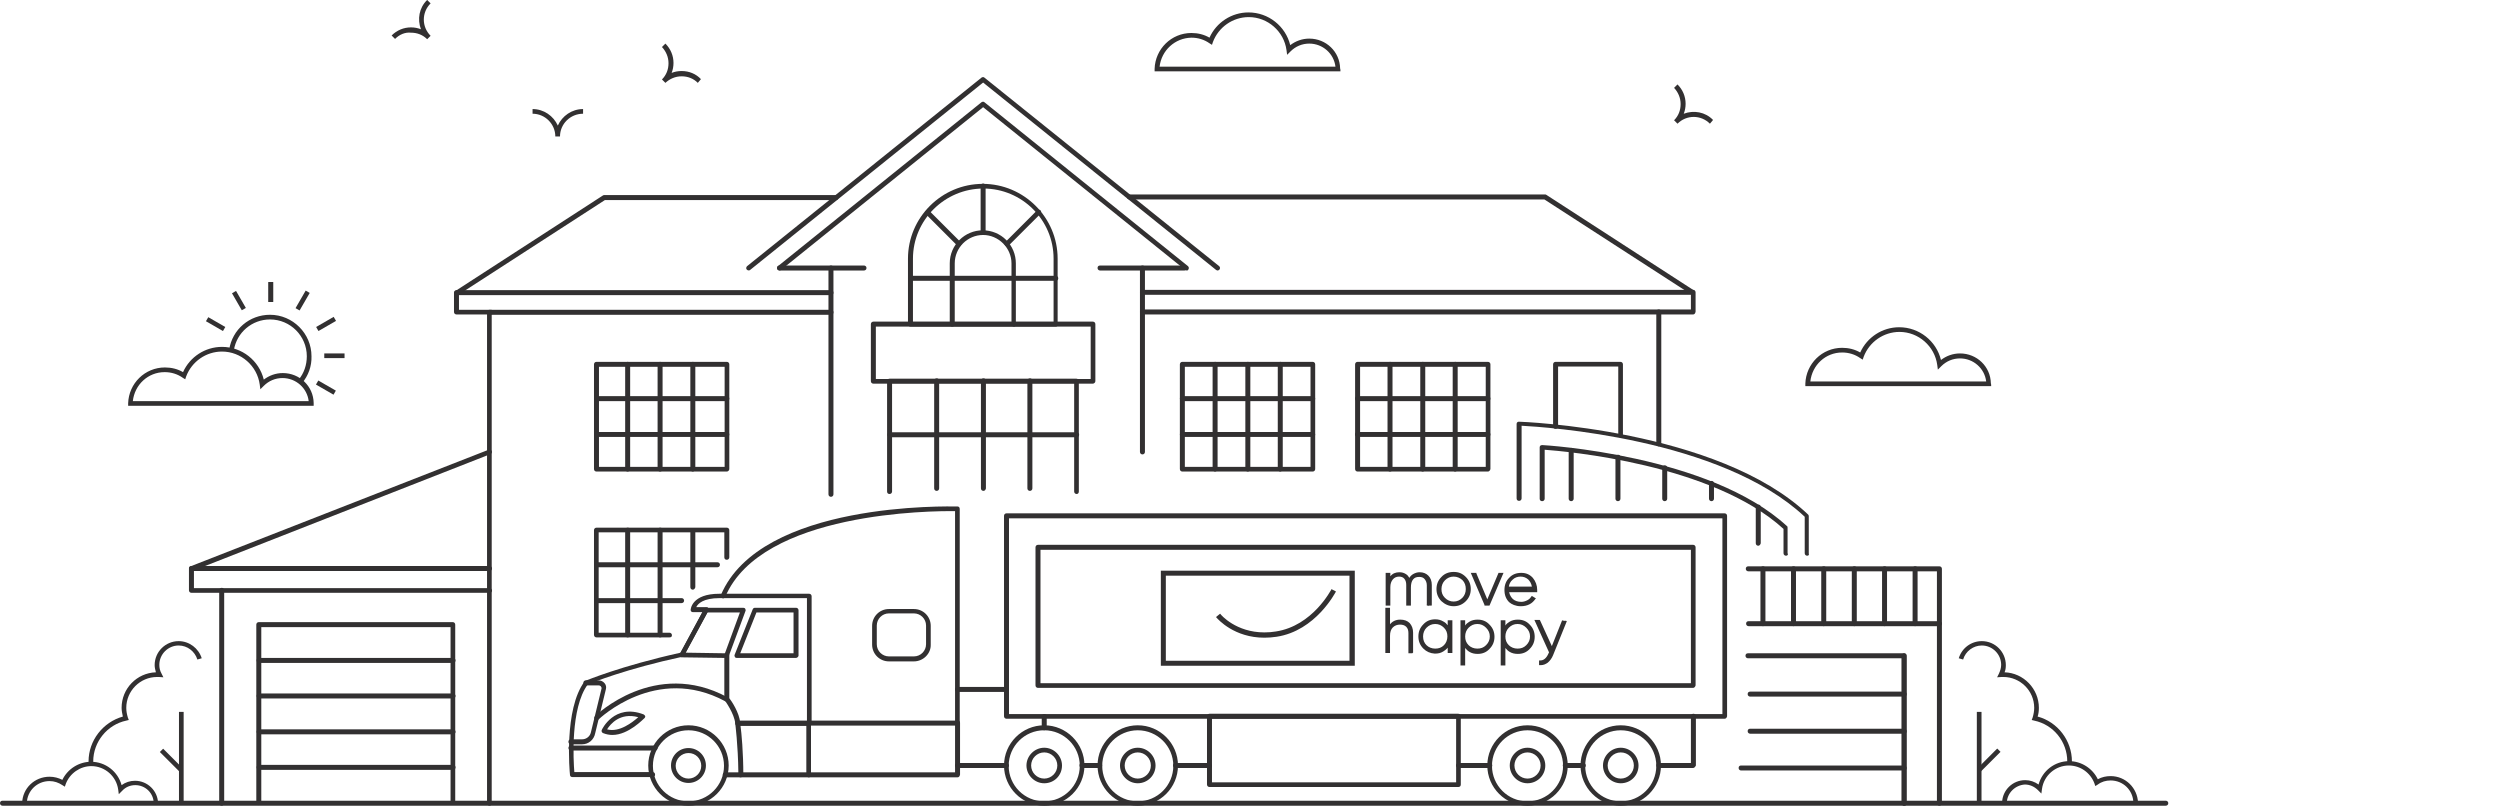 <svg width="1024" height="330" viewBox="0 0 1024 330" fill="none" xmlns="http://www.w3.org/2000/svg">
<g clip-path="url(#clip0_4370_88176)">
<path d="M402.684 96.247C402.173 96.247 401.662 95.864 401.662 95.225V76.202C401.662 75.691 402.045 75.181 402.684 75.181C403.322 75.181 403.706 75.564 403.706 76.202V95.225C403.706 95.864 403.195 96.247 402.684 96.247Z" fill="#323031"/>
<path d="M412.391 100.844C412.135 100.844 411.88 100.716 411.752 100.588C411.369 100.205 411.369 99.567 411.752 99.184L424.779 86.161C425.162 85.778 425.801 85.778 426.184 86.161C426.567 86.544 426.567 87.183 426.184 87.566L413.157 100.588C412.902 100.716 412.646 100.844 412.391 100.844Z" fill="#323031"/>
<path d="M693.49 120.888C693.363 120.888 693.107 120.888 692.979 120.76L632.57 81.692H462.582C462.071 81.692 461.561 81.309 461.561 80.671C461.561 80.032 461.944 79.649 462.582 79.649H632.826C632.954 79.649 633.209 79.649 633.337 79.777L693.874 118.973C694.257 119.228 694.384 119.867 694.129 120.25C694.129 120.76 693.746 120.888 693.49 120.888Z" fill="#323031"/>
<path d="M186.974 120.889C186.719 120.889 186.336 120.761 186.208 120.506C185.953 120.123 186.08 119.484 186.464 119.229L247 80.033C247.128 79.905 247.383 79.905 247.511 79.905H342.403C342.914 79.905 343.425 80.288 343.425 80.927C343.425 81.565 343.042 81.948 342.403 81.948H247.767L187.358 121.016C187.358 120.889 187.23 120.889 186.974 120.889Z" fill="#323031"/>
<path d="M779.954 300.525H716.863C716.352 300.525 715.841 300.142 715.841 299.504C715.841 298.865 716.224 298.482 716.863 298.482H779.954C780.464 298.482 780.975 298.865 780.975 299.504C780.975 300.142 780.592 300.525 779.954 300.525Z" fill="#323031"/>
<path d="M779.954 285.333H716.863C716.352 285.333 715.841 284.95 715.841 284.311C715.841 283.673 716.224 283.29 716.863 283.29H779.954C780.464 283.29 780.975 283.673 780.975 284.311C780.975 284.95 780.592 285.333 779.954 285.333Z" fill="#323031"/>
<path d="M779.953 315.591H713.158C712.648 315.591 712.137 315.208 712.137 314.569C712.137 313.931 712.52 313.548 713.158 313.548H779.953C780.464 313.548 780.975 313.931 780.975 314.569C780.975 315.208 780.592 315.591 779.953 315.591Z" fill="#323031"/>
<path d="M200.512 233.881H78.417C77.906 233.881 77.395 233.498 77.395 232.859C77.395 232.221 77.779 231.838 78.417 231.838H200.512C201.023 231.838 201.534 232.221 201.534 232.859C201.534 233.498 201.023 233.881 200.512 233.881Z" fill="#323031"/>
<path d="M185.569 329.764C185.059 329.764 184.548 329.381 184.548 328.743V256.862H107.025V328.743C107.025 329.253 106.642 329.764 106.003 329.764C105.365 329.764 104.981 329.381 104.981 328.743V255.841C104.981 255.33 105.365 254.819 106.003 254.819H185.442C185.953 254.819 186.463 255.202 186.463 255.841V328.743C186.463 329.381 186.08 329.764 185.569 329.764Z" fill="#323031"/>
<path d="M185.57 271.544H106.131C105.62 271.544 105.109 271.161 105.109 270.522C105.109 269.884 105.493 269.501 106.131 269.501H185.57C186.08 269.501 186.591 269.884 186.591 270.522C186.591 271.161 186.08 271.544 185.57 271.544Z" fill="#323031"/>
<path d="M185.57 286.098H106.131C105.62 286.098 105.109 285.715 105.109 285.077C105.109 284.439 105.493 284.056 106.131 284.056H185.57C186.08 284.056 186.591 284.439 186.591 285.077C186.591 285.715 186.08 286.098 185.57 286.098Z" fill="#323031"/>
<path d="M185.57 300.781H106.131C105.62 300.781 105.109 300.398 105.109 299.76C105.109 299.121 105.493 298.738 106.131 298.738H185.57C186.08 298.738 186.591 299.121 186.591 299.76C186.591 300.398 186.08 300.781 185.57 300.781Z" fill="#323031"/>
<path d="M887.106 330.018H1.022C0.511 330.018 0 329.635 0 328.997C0 328.359 0.383 327.976 1.022 327.976H887.106C887.617 327.976 888.128 328.359 888.128 328.997C888.128 329.635 887.617 330.018 887.106 330.018Z" fill="#323031"/>
<path d="M281.994 330.019C272.926 330.019 265.519 322.614 265.519 313.549C265.519 304.484 272.926 297.079 281.994 297.079C291.061 297.079 298.469 304.484 298.469 313.549C298.469 322.614 291.061 330.019 281.994 330.019ZM281.994 299.122C273.948 299.122 267.434 305.633 267.434 313.677C267.434 321.72 273.948 328.232 281.994 328.232C290.04 328.232 296.553 321.72 296.553 313.677C296.553 305.633 290.04 299.122 281.994 299.122Z" fill="#323031"/>
<path d="M281.994 320.699C278.035 320.699 274.842 317.507 274.842 313.549C274.842 309.591 278.035 306.399 281.994 306.399C285.953 306.399 289.146 309.591 289.146 313.549C289.146 317.507 285.953 320.699 281.994 320.699ZM281.994 308.442C279.184 308.442 276.758 310.74 276.758 313.677C276.758 316.486 279.056 318.911 281.994 318.911C284.804 318.911 287.23 316.613 287.23 313.677C287.23 310.74 284.931 308.442 281.994 308.442Z" fill="#323031"/>
<path d="M427.716 330.019C418.649 330.019 411.241 322.614 411.241 313.549C411.241 304.484 418.649 297.079 427.716 297.079C436.784 297.079 444.192 304.484 444.192 313.549C444.192 322.614 436.784 330.019 427.716 330.019ZM427.716 299.122C419.67 299.122 413.157 305.633 413.157 313.677C413.157 321.72 419.67 328.232 427.716 328.232C435.762 328.232 442.276 321.72 442.276 313.677C442.276 305.633 435.762 299.122 427.716 299.122Z" fill="#323031"/>
<path d="M427.716 320.826C423.757 320.826 420.437 317.507 420.437 313.549C420.437 309.591 423.757 306.271 427.716 306.271C431.675 306.271 434.996 309.591 434.996 313.549C434.996 317.634 431.803 320.826 427.716 320.826ZM427.716 308.187C424.779 308.187 422.352 310.612 422.352 313.549C422.352 316.485 424.779 318.911 427.716 318.911C430.654 318.911 433.08 316.485 433.08 313.549C433.08 310.612 430.654 308.187 427.716 308.187Z" fill="#323031"/>
<path d="M466.031 330.019C456.963 330.019 449.556 322.614 449.556 313.549C449.556 304.484 456.963 297.079 466.031 297.079C475.099 297.079 482.506 304.484 482.506 313.549C482.506 322.614 475.099 330.019 466.031 330.019ZM466.031 299.122C457.985 299.122 451.471 305.633 451.471 313.677C451.471 321.72 457.985 328.232 466.031 328.232C474.077 328.232 480.59 321.72 480.59 313.677C480.59 305.633 474.077 299.122 466.031 299.122Z" fill="#323031"/>
<path d="M466.031 320.826C462.072 320.826 458.751 317.507 458.751 313.549C458.751 309.591 462.072 306.271 466.031 306.271C469.99 306.271 473.31 309.591 473.31 313.549C473.31 317.634 469.99 320.826 466.031 320.826ZM466.031 308.187C463.093 308.187 460.667 310.612 460.667 313.549C460.667 316.485 463.093 318.911 466.031 318.911C468.968 318.911 471.395 316.485 471.395 313.549C471.395 310.612 468.968 308.187 466.031 308.187Z" fill="#323031"/>
<path d="M625.674 330.019C616.607 330.019 609.199 322.614 609.199 313.549C609.199 304.484 616.607 297.079 625.674 297.079C634.742 297.079 642.15 304.484 642.15 313.549C642.15 322.614 634.742 330.019 625.674 330.019ZM625.674 299.122C617.628 299.122 611.115 305.633 611.115 313.677C611.115 321.72 617.628 328.232 625.674 328.232C633.72 328.232 640.234 321.72 640.234 313.677C640.234 305.633 633.593 299.122 625.674 299.122Z" fill="#323031"/>
<path d="M625.674 320.826C621.715 320.826 618.395 317.507 618.395 313.549C618.395 309.591 621.715 306.271 625.674 306.271C629.633 306.271 632.954 309.591 632.954 313.549C632.954 317.634 629.633 320.826 625.674 320.826ZM625.674 308.187C622.737 308.187 620.31 310.612 620.31 313.549C620.31 316.485 622.737 318.911 625.674 318.911C628.612 318.911 631.038 316.485 631.038 313.549C631.038 310.612 628.612 308.187 625.674 308.187Z" fill="#323031"/>
<path d="M663.861 330.019C654.793 330.019 647.386 322.614 647.386 313.549C647.386 304.484 654.793 297.079 663.861 297.079C672.929 297.079 680.336 304.484 680.336 313.549C680.336 322.614 672.929 330.019 663.861 330.019ZM663.861 299.122C655.815 299.122 649.301 305.633 649.301 313.677C649.301 321.72 655.815 328.232 663.861 328.232C671.907 328.232 678.42 321.72 678.42 313.677C678.42 305.633 671.907 299.122 663.861 299.122Z" fill="#323031"/>
<path d="M663.861 320.826C659.902 320.826 656.581 317.507 656.581 313.549C656.581 309.591 659.902 306.271 663.861 306.271C667.82 306.271 671.141 309.591 671.141 313.549C671.141 317.634 667.948 320.826 663.861 320.826ZM663.861 308.187C660.923 308.187 658.497 310.612 658.497 313.549C658.497 316.485 660.923 318.911 663.861 318.911C666.798 318.911 669.225 316.485 669.225 313.549C669.225 310.612 666.926 308.187 663.861 308.187Z" fill="#323031"/>
<path d="M303.322 318.401H297.064C296.553 318.401 296.042 318.018 296.042 317.38C296.042 316.741 296.425 316.358 297.064 316.358H302.428C302.3 305.123 301.151 296.314 301.151 296.314C301.151 296.058 301.151 295.803 301.406 295.547C301.534 295.292 301.789 295.164 302.172 295.164H330.525V244.989H294.765C287.996 244.989 285.825 247.287 285.186 248.691H289.401C289.784 248.691 290.04 248.819 290.167 249.202C290.295 249.457 290.295 249.84 290.167 250.096L280.206 268.481C280.078 268.736 279.822 268.864 279.567 268.991C256.451 273.971 242.657 279.588 240.742 280.354C233.59 290.057 234.867 311.634 235.25 316.231H267.306C267.817 316.231 268.328 316.614 268.328 317.252C268.328 317.89 267.945 318.273 267.306 318.273H234.356C233.845 318.273 233.462 317.89 233.462 317.38C233.334 316.231 230.908 290.441 239.465 279.078C239.592 278.95 239.72 278.822 239.848 278.822C239.975 278.822 254.024 272.822 278.801 267.332L287.741 250.734H283.782C283.526 250.734 283.271 250.606 283.143 250.479C283.015 250.351 282.888 250.096 282.888 249.84C282.888 249.585 283.271 243.201 294.637 243.201H331.419C331.93 243.201 332.441 243.584 332.441 244.223V296.314C332.441 296.824 332.058 297.335 331.419 297.335H303.322C303.705 300.144 304.471 308.06 304.471 317.635C304.344 318.018 303.833 318.401 303.322 318.401Z" fill="#323031"/>
<path d="M331.292 318.401C330.781 318.401 330.27 318.018 330.27 317.379V296.185C330.27 295.675 330.653 295.164 331.292 295.164H391.19V209.367C382.25 209.239 311.879 209.495 297.064 244.477C296.809 244.988 296.298 245.244 295.787 244.988C295.276 244.733 295.021 244.222 295.276 243.711C311.623 205.282 388.891 207.452 392.211 207.452C392.722 207.452 393.105 207.835 393.105 208.473V296.185C393.105 296.696 392.722 297.207 392.084 297.207H332.186V317.507C332.186 318.018 331.802 318.401 331.292 318.401Z" fill="#323031"/>
<path d="M374.332 270.906H364.114C360.283 270.906 357.218 267.842 357.218 264.012V256.351C357.218 252.521 360.283 249.457 364.114 249.457H374.332C378.163 249.457 381.228 252.521 381.228 256.351V264.012C381.356 267.714 378.163 270.906 374.332 270.906ZM364.114 251.244C361.305 251.244 359.133 253.543 359.133 256.224V263.884C359.133 266.693 361.432 268.863 364.114 268.863H374.332C377.141 268.863 379.312 266.565 379.312 263.884V256.224C379.312 253.415 377.014 251.244 374.332 251.244H364.114Z" fill="#323031"/>
<path d="M297.575 269.502L279.184 269.246C278.801 269.246 278.546 269.119 278.418 268.735C278.29 268.48 278.29 268.097 278.418 267.842L288.38 249.457C288.508 249.201 288.891 248.946 289.274 248.946H304.472C304.727 248.946 305.11 249.074 305.238 249.329C305.366 249.584 305.494 249.967 305.366 250.223L298.469 268.863C298.342 269.246 297.958 269.502 297.575 269.502ZM280.845 267.331L296.937 267.586L303.067 250.861H289.785L280.845 267.331Z" fill="#323031"/>
<path d="M325.928 269.502H301.79C301.534 269.502 301.151 269.374 301.023 269.119C300.896 268.863 300.768 268.48 300.896 268.225L308.303 249.584C308.431 249.201 308.814 248.946 309.197 248.946H326.055C326.566 248.946 327.077 249.329 327.077 249.967V268.608C326.949 269.119 326.439 269.502 325.928 269.502ZM303.195 267.586H325.034V250.861H309.836L303.195 267.586Z" fill="#323031"/>
<path d="M706.39 294.398H412.263C411.752 294.398 411.241 294.015 411.241 293.377V211.282C411.241 210.772 411.624 210.261 412.263 210.261H706.39C706.901 210.261 707.412 210.644 707.412 211.282V293.377C707.284 294.015 706.901 294.398 706.39 294.398ZM413.285 292.483H705.496V212.304H413.285V292.483Z" fill="#323031"/>
<path d="M693.491 281.758H425.162C424.651 281.758 424.141 281.375 424.141 280.736V224.177C424.141 223.666 424.524 223.155 425.162 223.155H693.491C694.002 223.155 694.513 223.538 694.513 224.177V280.736C694.385 281.247 694.002 281.758 693.491 281.758ZM426.184 279.842H692.597V225.198H426.184V279.842Z" fill="#323031"/>
<path d="M302.046 297.207C301.535 297.207 301.152 296.824 301.152 296.313C300.769 292.228 296.937 286.993 296.937 286.993C296.809 286.865 296.682 286.61 296.682 286.355V268.353C296.682 267.842 297.065 267.331 297.703 267.331C298.342 267.331 298.725 267.714 298.725 268.353V285.972C299.619 287.121 302.812 291.845 303.195 296.058C303.067 296.696 302.557 297.207 302.046 297.207Z" fill="#323031"/>
<path d="M238.444 304.867H233.846C233.335 304.867 232.824 304.483 232.824 303.845C232.824 303.207 233.207 302.824 233.846 302.824H238.444C240.104 302.824 241.637 301.675 242.02 300.015L246.362 282.141C246.49 281.758 246.362 281.502 246.107 281.119C245.851 280.864 245.596 280.736 245.213 280.736H239.976C239.465 280.736 238.955 280.353 238.955 279.715C238.955 279.076 239.338 278.693 239.976 278.693H245.213C246.107 278.693 247.001 279.076 247.639 279.842C248.278 280.608 248.405 281.502 248.15 282.396L243.808 300.27C243.297 303.079 240.998 304.867 238.444 304.867Z" fill="#323031"/>
<path d="M268.329 307.421H233.846C233.335 307.421 232.824 307.038 232.824 306.399C232.824 305.761 233.207 305.378 233.846 305.378H268.329C268.84 305.378 269.351 305.761 269.351 306.399C269.351 307.038 268.84 307.421 268.329 307.421Z" fill="#323031"/>
<path d="M250.832 301.037C249.554 301.037 248.277 300.782 247 300.271C246.745 300.143 246.617 300.016 246.489 299.76C246.362 299.505 246.362 299.25 246.489 298.994C246.489 298.867 251.598 288.014 263.603 292.611C263.859 292.738 264.114 292.994 264.242 293.249C264.369 293.504 264.242 293.887 263.986 294.143C263.603 294.398 257.473 301.037 250.832 301.037ZM248.66 298.739C253.641 300.143 259.133 295.802 261.432 293.76C253.897 291.717 249.938 296.696 248.66 298.739Z" fill="#323031"/>
<path d="M597.322 322.359H495.405C494.895 322.359 494.384 321.976 494.384 321.337V293.377C494.384 292.866 494.767 292.355 495.405 292.355H597.322C597.833 292.355 598.344 292.738 598.344 293.377V321.337C598.344 321.976 597.96 322.359 597.322 322.359ZM496.427 320.444H596.428V294.398H496.427V320.444Z" fill="#323031"/>
<path d="M244.319 295.036C244.063 295.036 243.808 294.908 243.68 294.781C243.297 294.398 243.297 293.759 243.68 293.376C243.935 293.121 268.201 269.501 297.959 285.588C298.47 285.843 298.597 286.482 298.342 286.865C298.086 287.376 297.448 287.503 297.065 287.248C268.712 271.927 245.34 294.525 245.085 294.781C244.829 294.908 244.574 295.036 244.319 295.036Z" fill="#323031"/>
<path d="M392.212 318.399H303.323C302.812 318.399 302.301 318.016 302.301 317.378C302.301 316.74 302.684 316.357 303.323 316.357H391.19V296.057C391.19 295.546 391.573 295.035 392.212 295.035C392.85 295.035 393.234 295.418 393.234 296.057V317.25C393.106 318.016 392.723 318.399 392.212 318.399Z" fill="#323031"/>
<path d="M427.717 299.121C427.206 299.121 426.695 298.738 426.695 298.1V293.504C426.695 292.993 427.078 292.482 427.717 292.482C428.356 292.482 428.739 292.865 428.739 293.504V298.1C428.739 298.611 428.228 299.121 427.717 299.121Z" fill="#323031"/>
<path d="M450.578 314.57H443.17C442.659 314.57 442.148 314.187 442.148 313.549C442.148 312.91 442.532 312.527 443.17 312.527H450.45C450.961 312.527 451.472 312.91 451.472 313.549C451.472 314.187 451.088 314.57 450.578 314.57Z" fill="#323031"/>
<path d="M495.405 314.57H481.485C480.974 314.57 480.463 314.187 480.463 313.549C480.463 312.91 480.846 312.527 481.485 312.527H495.405C495.916 312.527 496.427 312.91 496.427 313.549C496.427 314.187 496.044 314.57 495.405 314.57Z" fill="#323031"/>
<path d="M610.221 314.57H597.449C596.939 314.57 596.428 314.187 596.428 313.549C596.428 312.91 596.811 312.527 597.449 312.527H610.221C610.732 312.527 611.243 312.91 611.243 313.549C611.243 314.187 610.732 314.57 610.221 314.57Z" fill="#323031"/>
<path d="M648.535 314.57H641.127C640.616 314.57 640.105 314.187 640.105 313.549C640.105 312.91 640.489 312.527 641.127 312.527H648.535C649.045 312.527 649.556 312.91 649.556 313.549C649.556 314.187 649.045 314.57 648.535 314.57Z" fill="#323031"/>
<path d="M693.49 314.57H679.442C678.931 314.57 678.42 314.187 678.42 313.548C678.42 312.91 678.803 312.527 679.442 312.527H692.596V293.376C692.596 292.865 692.979 292.354 693.618 292.354C694.256 292.354 694.64 292.738 694.64 293.376V313.548C694.384 314.059 694.001 314.57 693.49 314.57Z" fill="#323031"/>
<path d="M412.262 314.57H392.211C391.7 314.57 391.189 314.187 391.189 313.549C391.189 312.91 391.573 312.527 392.211 312.527H412.262C412.773 312.527 413.284 312.91 413.284 313.549C413.284 314.187 412.773 314.57 412.262 314.57Z" fill="#323031"/>
<path d="M412.262 283.418H392.211C391.7 283.418 391.189 283.035 391.189 282.396C391.189 281.758 391.573 281.375 392.211 281.375H412.262C412.773 281.375 413.284 281.758 413.284 282.396C413.284 283.035 412.773 283.418 412.262 283.418Z" fill="#323031"/>
<path d="M185.57 315.337H106.131C105.62 315.337 105.109 314.954 105.109 314.315C105.109 313.677 105.493 313.294 106.131 313.294H185.57C186.08 313.294 186.591 313.677 186.591 314.315C186.591 314.954 186.08 315.337 185.57 315.337Z" fill="#323031"/>
<path d="M549.046 29.219H472.928V28.198C473.183 20.027 479.824 13.515 487.998 13.515C490.68 13.515 493.234 14.154 495.406 15.431C498.215 9.174 504.473 5.089 511.37 5.089C519.544 5.089 526.568 10.707 528.484 18.495C530.655 16.835 533.337 15.813 536.274 15.813C543.171 15.813 548.79 21.176 548.918 28.07C549.046 28.198 549.046 29.219 549.046 29.219ZM474.971 27.304H547.002C546.364 21.942 541.766 17.856 536.274 17.856C533.337 17.856 530.655 19.005 528.611 21.048L527.206 22.453L526.951 20.537C525.929 12.877 519.288 7.004 511.498 7.004C504.984 7.004 499.109 11.089 496.81 17.218L496.427 18.367L495.406 17.729C493.234 16.197 490.68 15.431 487.998 15.431C481.229 15.558 475.737 20.665 474.971 27.304Z" fill="#323031"/>
<path d="M815.586 158.169H739.468V157.148C739.723 148.977 746.364 142.466 754.538 142.466C757.22 142.466 759.774 143.104 761.946 144.381C764.755 138.125 771.013 134.039 777.91 134.039C786.084 134.039 793.108 139.657 795.024 147.445C797.195 145.785 799.877 144.764 802.814 144.764C809.711 144.764 815.33 150.126 815.458 157.02C815.586 157.148 815.586 158.169 815.586 158.169ZM741.511 156.254H813.542C812.904 150.892 808.306 146.806 802.814 146.806C799.877 146.806 797.195 147.956 795.151 149.998L793.747 151.403L793.491 149.488C792.469 141.827 785.828 135.954 778.038 135.954C771.524 135.954 765.649 140.04 763.35 146.168L762.967 147.317L761.946 146.679C759.774 145.147 757.22 144.381 754.538 144.381C747.769 144.381 742.277 149.488 741.511 156.254Z" fill="#323031"/>
<path d="M285.826 33.942C284.038 32.155 281.739 31.261 279.185 31.261C276.63 31.261 274.332 32.283 272.544 33.942L271.139 32.538C272.927 30.75 273.821 28.452 273.821 25.899C273.821 23.345 272.799 21.047 271.139 19.26L272.544 17.855C274.715 20.026 275.864 22.835 275.864 25.771C275.864 27.176 275.609 28.58 275.098 29.857C276.375 29.346 277.78 29.091 279.185 29.091C282.25 29.091 285.06 30.24 287.103 32.41L285.826 33.942Z" fill="#323031"/>
<path d="M700.387 50.668C696.684 46.965 690.809 46.965 687.105 50.668L685.7 49.263C687.488 47.476 688.382 45.178 688.382 42.624C688.382 40.071 687.36 37.773 685.7 35.985L687.105 34.581C689.276 36.751 690.426 39.56 690.426 42.497C690.426 43.901 690.17 45.305 689.659 46.582C693.746 45.05 698.472 45.816 701.665 49.136L700.387 50.668Z" fill="#323031"/>
<path d="M229.376 55.903H227.46C227.46 50.796 223.245 46.583 218.137 46.583V44.668C222.734 44.668 226.694 47.477 228.482 51.435C230.27 47.477 234.229 44.668 238.826 44.668V46.583C233.59 46.583 229.376 50.796 229.376 55.903Z" fill="#323031"/>
<path d="M161.815 15.941L160.41 14.536C162.581 12.366 165.391 11.217 168.328 11.217C169.733 11.217 171.138 11.472 172.415 11.983C170.883 7.897 171.649 3.173 174.97 -0.019L176.374 1.386C172.671 5.088 172.671 10.961 176.374 14.664L174.97 16.068C173.182 14.281 170.883 13.387 168.328 13.387C165.902 13.132 163.603 14.153 161.815 15.941Z" fill="#323031"/>
<path d="M128.48 166.213H52.49V165.192C52.746 157.021 59.387 150.509 67.561 150.509C70.243 150.509 72.797 151.148 74.968 152.425C77.778 146.169 84.036 142.083 90.932 142.083C99.106 142.083 106.13 147.701 108.046 155.489C110.217 153.829 112.899 152.808 115.837 152.808C122.733 152.808 128.353 158.17 128.48 165.064V166.213ZM54.406 164.298H126.437C125.798 158.936 121.201 154.85 115.709 154.85C112.772 154.85 110.09 155.999 108.046 158.042L106.641 159.447L106.386 157.532C105.364 149.871 98.723 143.998 90.932 143.998C84.419 143.998 78.544 148.084 76.245 154.212L75.862 155.361L74.84 154.723C72.669 153.191 70.115 152.425 67.433 152.425C60.664 152.425 55.172 157.532 54.406 164.298Z" fill="#323031"/>
<path d="M123.755 156.893L122.223 155.617C124.522 152.936 125.671 149.488 125.671 145.913C125.671 137.615 118.902 130.848 110.601 130.848C103.193 130.848 96.935 136.21 95.786 143.488L93.87 143.232C95.147 134.934 102.172 128.933 110.601 128.933C119.924 128.933 127.587 136.593 127.587 145.913C127.715 149.999 126.31 153.829 123.755 156.893Z" fill="#323031"/>
<path d="M111.878 115.527H109.962V123.698H111.878V115.527Z" fill="#323031"/>
<path d="M125.205 119.025L121.055 126.213L122.714 127.17L126.864 119.983L125.205 119.025Z" fill="#323031"/>
<path d="M136.674 129.779L129.485 133.93L130.443 135.588L137.632 131.438L136.674 129.779Z" fill="#323031"/>
<path d="M141.124 144.765H132.822V146.68H141.124V144.765Z" fill="#323031"/>
<path d="M130.376 155.859L129.418 157.517L136.608 161.666L137.566 160.007L130.376 155.859Z" fill="#323031"/>
<path d="M85.312 129.917L84.355 131.575L91.323 135.595L92.281 133.937L85.312 129.917Z" fill="#323031"/>
<path d="M96.682 119.163L95.022 120.119L99.041 127.088L100.7 126.132L96.682 119.163Z" fill="#323031"/>
<path d="M111.878 115.527H109.962V123.698H111.878V115.527Z" fill="#323031"/>
<path d="M740.234 227.624C739.723 227.624 739.212 227.241 739.212 226.603V211.665C704.857 179.364 632.571 174.895 623.248 174.384V204.132C623.248 204.643 622.864 205.154 622.226 205.154C621.587 205.154 621.204 204.771 621.204 204.132V173.618C621.204 173.363 621.332 173.108 621.46 172.98C621.587 172.852 621.843 172.725 622.098 172.725C622.864 172.725 703.708 175.661 740.617 210.771C740.745 210.899 740.873 211.154 740.873 211.41V226.731C741.128 227.241 740.745 227.624 740.234 227.624Z" fill="#323031"/>
<path d="M731.55 227.624C731.039 227.624 730.528 227.241 730.528 226.603V216.644C701.281 189.96 641.256 184.853 632.699 184.215V204.26C632.699 204.77 632.316 205.281 631.677 205.281C631.038 205.281 630.655 204.898 630.655 204.26V183.194C630.655 182.938 630.783 182.683 630.911 182.555C631.038 182.427 631.422 182.3 631.677 182.3C632.316 182.3 700.26 186.258 731.933 215.495C732.188 215.623 732.188 215.878 732.188 216.261V226.603C732.572 227.241 732.061 227.624 731.55 227.624Z" fill="#323031"/>
<path d="M794.385 330.018C793.874 330.018 793.363 329.635 793.363 328.997V234.008H716.096C715.585 234.008 715.074 233.625 715.074 232.986C715.074 232.348 715.457 231.965 716.096 231.965H794.385C794.896 231.965 795.407 232.348 795.407 232.986V328.997C795.279 329.635 794.896 330.018 794.385 330.018Z" fill="#323031"/>
<path d="M679.442 182.811C678.931 182.811 678.42 182.428 678.42 181.789V128.804H467.947C467.436 128.804 466.925 128.421 466.925 127.783C466.925 127.145 467.308 126.762 467.947 126.762H679.442C679.953 126.762 680.464 127.145 680.464 127.783V181.789C680.336 182.3 679.953 182.811 679.442 182.811Z" fill="#323031"/>
<path d="M467.947 186.129C467.436 186.129 466.925 185.746 466.925 185.108V109.78C466.925 109.269 467.308 108.759 467.947 108.759C468.585 108.759 468.968 109.142 468.968 109.78V185.108C468.968 185.746 468.457 186.129 467.947 186.129Z" fill="#323031"/>
<path d="M340.36 203.493C339.849 203.493 339.338 203.11 339.338 202.471V109.78C339.338 109.269 339.721 108.759 340.36 108.759C340.998 108.759 341.381 109.142 341.381 109.78V202.471C341.381 203.11 340.87 203.493 340.36 203.493Z" fill="#323031"/>
<path d="M200.512 330.018C200.001 330.018 199.49 329.635 199.49 328.996V127.91C199.49 127.399 199.873 126.889 200.512 126.889H340.359C340.87 126.889 341.381 127.272 341.381 127.91C341.381 128.548 340.998 128.931 340.359 128.931H201.406V329.124C201.406 329.635 201.023 330.018 200.512 330.018Z" fill="#323031"/>
<path d="M486.082 110.802C485.827 110.802 485.699 110.675 485.443 110.547L402.684 43.901L319.925 110.547C319.542 110.93 318.904 110.802 318.52 110.419C318.137 110.036 318.265 109.398 318.648 109.015L402.046 41.858C402.429 41.603 402.94 41.603 403.195 41.858L486.593 109.015C486.976 109.398 487.104 109.909 486.721 110.419C486.721 110.675 486.465 110.802 486.082 110.802Z" fill="#323031"/>
<path d="M498.726 110.802C498.471 110.802 498.343 110.674 498.087 110.546L402.685 33.814L307.282 110.546C306.899 110.929 306.26 110.802 305.877 110.419C305.494 110.036 305.621 109.397 306.005 109.014L402.046 31.772C402.429 31.516 402.94 31.516 403.195 31.772L499.365 109.014C499.748 109.397 499.875 109.908 499.492 110.419C499.237 110.674 498.981 110.802 498.726 110.802Z" fill="#323031"/>
<path d="M353.897 110.802H319.286C318.776 110.802 318.265 110.419 318.265 109.78C318.265 109.142 318.648 108.759 319.286 108.759H353.897C354.408 108.759 354.919 109.142 354.919 109.78C354.919 110.419 354.408 110.802 353.897 110.802Z" fill="#323031"/>
<path d="M485.188 110.802H450.577C450.067 110.802 449.556 110.419 449.556 109.78C449.556 109.142 449.939 108.759 450.577 108.759H485.188C485.699 108.759 486.21 109.142 486.21 109.78C486.21 110.419 485.699 110.802 485.188 110.802Z" fill="#323031"/>
<path d="M432.442 133.784H372.927C372.416 133.784 371.905 133.401 371.905 132.763V105.951C371.905 89.098 385.698 75.31 402.557 75.31C419.415 75.31 433.208 89.098 433.208 105.951V132.763C433.464 133.401 432.953 133.784 432.442 133.784ZM373.949 131.869H431.548V105.951C431.548 90.12 418.649 77.225 402.812 77.225C386.976 77.225 373.949 90.12 373.949 105.951V131.869Z" fill="#323031"/>
<path d="M297.703 193.152H244.319C243.808 193.152 243.297 192.769 243.297 192.131V149.232C243.297 148.722 243.68 148.211 244.319 148.211H297.703C298.214 148.211 298.725 148.594 298.725 149.232V192.131C298.725 192.641 298.214 193.152 297.703 193.152ZM245.34 191.237H296.809V150.254H245.34V191.237V191.237Z" fill="#323031"/>
<path d="M274.204 261.075H244.319C243.808 261.075 243.297 260.692 243.297 260.054V217.155C243.297 216.644 243.68 216.134 244.319 216.134H297.703C298.214 216.134 298.725 216.517 298.725 217.155V228.263C298.725 228.774 298.342 229.284 297.703 229.284C297.065 229.284 296.682 228.901 296.682 228.263V218.049H245.213V259.16H274.204C274.715 259.16 275.226 259.543 275.226 260.181C275.226 260.82 274.842 261.075 274.204 261.075Z" fill="#323031"/>
<path d="M537.679 193.152H484.294C483.783 193.152 483.272 192.769 483.272 192.131V149.232C483.272 148.722 483.656 148.211 484.294 148.211H537.679C538.19 148.211 538.701 148.594 538.701 149.232V192.131C538.701 192.641 538.317 193.152 537.679 193.152ZM485.316 191.237H536.785V150.254H485.316V191.237Z" fill="#323031"/>
<path d="M609.454 193.152H556.07C555.559 193.152 555.048 192.769 555.048 192.131V149.232C555.048 148.722 555.431 148.211 556.07 148.211H609.454C609.965 148.211 610.476 148.594 610.476 149.232V192.131C610.348 192.641 609.965 193.152 609.454 193.152ZM557.091 191.237H608.56V150.254H557.091V191.237Z" fill="#323031"/>
<path d="M663.861 179.236C663.35 179.236 662.839 178.853 662.839 178.214V150.126H638.19V174.639C638.19 175.15 637.807 175.661 637.168 175.661C636.53 175.661 636.146 175.278 636.146 174.639V149.232C636.146 148.722 636.53 148.211 637.168 148.211H663.733C664.244 148.211 664.755 148.594 664.755 149.232V178.342C664.882 178.853 664.499 179.236 663.861 179.236Z" fill="#323031"/>
<path d="M415.328 133.783C414.817 133.783 414.306 133.4 414.306 132.762V107.865C414.306 104.801 413.029 101.865 410.858 99.694C408.687 97.524 405.749 96.247 402.684 96.247C396.298 96.247 391.062 101.482 391.062 107.865V132.762C391.062 133.273 390.679 133.783 390.04 133.783C389.402 133.783 389.019 133.4 389.019 132.762V107.865C389.019 100.333 395.149 94.332 402.556 94.332C406.132 94.332 409.581 95.736 412.135 98.29C414.689 100.843 416.094 104.291 416.094 107.865V132.762C416.349 133.4 415.839 133.783 415.328 133.783Z" fill="#323031"/>
<path d="M432.442 115.016H372.927C372.416 115.016 371.905 114.633 371.905 113.995C371.905 113.357 372.288 112.974 372.927 112.974H432.442C432.953 112.974 433.464 113.357 433.464 113.995C433.464 114.633 432.953 115.016 432.442 115.016Z" fill="#323031"/>
<path d="M392.723 100.844C392.467 100.844 392.212 100.717 392.084 100.589L379.313 87.822C378.93 87.439 378.93 86.8 379.313 86.417C379.696 86.034 380.334 86.034 380.718 86.417L393.489 99.184C393.872 99.568 393.872 100.206 393.489 100.589C393.234 100.717 392.978 100.844 392.723 100.844Z" fill="#323031"/>
<path d="M447.64 157.147H357.729C357.218 157.147 356.707 156.764 356.707 156.126V132.762C356.707 132.251 357.09 131.74 357.729 131.74H447.64C448.151 131.74 448.662 132.123 448.662 132.762V156.126C448.662 156.637 448.151 157.147 447.64 157.147ZM358.75 155.232H446.746V133.783H358.75V155.232Z" fill="#323031"/>
<path d="M440.998 202.345C440.487 202.345 439.976 201.962 439.976 201.323V157.021H365.391V201.323C365.391 201.834 365.008 202.345 364.369 202.345C363.731 202.345 363.348 201.962 363.348 201.323V156.127C363.348 155.616 363.731 155.105 364.369 155.105H440.87C441.381 155.105 441.892 155.488 441.892 156.127V201.323C441.892 201.962 441.509 202.345 440.998 202.345Z" fill="#323031"/>
<path d="M693.491 128.805H679.442C678.931 128.805 678.42 128.422 678.42 127.784C678.42 127.145 678.803 126.762 679.442 126.762H692.597V120.762H467.947C467.436 120.762 466.925 120.379 466.925 119.74C466.925 119.102 467.308 118.719 467.947 118.719H693.491C694.001 118.719 694.512 119.102 694.512 119.74V127.656C694.385 128.422 694.001 128.805 693.491 128.805Z" fill="#323031"/>
<path d="M201.023 128.804H186.975C186.464 128.804 185.953 128.421 185.953 127.783V119.867C185.953 119.356 186.336 118.846 186.975 118.846H340.36C340.871 118.846 341.382 119.229 341.382 119.867C341.382 120.505 340.999 120.888 340.36 120.888H187.997V126.889H201.151C201.662 126.889 202.173 127.272 202.173 127.911C202.173 128.549 201.662 128.804 201.023 128.804Z" fill="#323031"/>
<path d="M643.554 205.28C643.043 205.28 642.532 204.897 642.532 204.259V184.47C642.532 183.959 642.915 183.448 643.554 183.448C644.193 183.448 644.576 183.831 644.576 184.47V204.259C644.576 204.897 644.065 205.28 643.554 205.28Z" fill="#323031"/>
<path d="M662.711 205.281C662.2 205.281 661.689 204.898 661.689 204.26V187.279C661.689 186.769 662.073 186.258 662.711 186.258C663.35 186.258 663.733 186.641 663.733 187.279V204.26C663.733 204.898 663.222 205.281 662.711 205.281Z" fill="#323031"/>
<path d="M681.868 205.281C681.358 205.281 680.847 204.898 680.847 204.26V191.62C680.847 191.109 681.23 190.599 681.868 190.599C682.507 190.599 682.89 190.982 682.89 191.62V204.26C682.89 204.898 682.379 205.281 681.868 205.281Z" fill="#323031"/>
<path d="M701.026 205.281C700.515 205.281 700.004 204.898 700.004 204.26V198.004C700.004 197.493 700.387 196.982 701.026 196.982C701.664 196.982 702.047 197.365 702.047 198.004V204.26C702.047 204.898 701.537 205.281 701.026 205.281Z" fill="#323031"/>
<path d="M720.183 223.539C719.672 223.539 719.161 223.155 719.161 222.517V207.707C719.161 207.196 719.544 206.686 720.183 206.686C720.821 206.686 721.205 207.069 721.205 207.707V222.517C721.077 223.028 720.694 223.539 720.183 223.539Z" fill="#323031"/>
<path d="M511.115 193.152C510.604 193.152 510.093 192.769 510.093 192.131V149.232C510.093 148.722 510.476 148.211 511.115 148.211C511.753 148.211 512.136 148.594 512.136 149.232V192.131C512.009 192.641 511.625 193.152 511.115 193.152Z" fill="#323031"/>
<path d="M524.397 193.152C523.886 193.152 523.375 192.769 523.375 192.131V149.232C523.375 148.722 523.758 148.211 524.397 148.211C525.035 148.211 525.418 148.594 525.418 149.232V192.131C525.291 192.641 524.908 193.152 524.397 193.152Z" fill="#323031"/>
<path d="M497.704 193.152C497.193 193.152 496.683 192.769 496.683 192.131V149.232C496.683 148.722 497.066 148.211 497.704 148.211C498.343 148.211 498.726 148.594 498.726 149.232V192.131C498.726 192.641 498.215 193.152 497.704 193.152Z" fill="#323031"/>
<path d="M270.372 193.152C269.861 193.152 269.351 192.769 269.351 192.131V149.232C269.351 148.722 269.734 148.211 270.372 148.211C271.011 148.211 271.394 148.594 271.394 149.232V192.131C271.394 192.641 271.011 193.152 270.372 193.152Z" fill="#323031"/>
<path d="M283.782 193.152C283.272 193.152 282.761 192.769 282.761 192.131V149.232C282.761 148.722 283.144 148.211 283.782 148.211C284.421 148.211 284.804 148.594 284.804 149.232V192.131C284.676 192.641 284.293 193.152 283.782 193.152Z" fill="#323031"/>
<path d="M257.09 193.152C256.579 193.152 256.068 192.769 256.068 192.131V149.232C256.068 148.722 256.452 148.211 257.09 148.211C257.729 148.211 258.112 148.594 258.112 149.232V192.131C258.112 192.641 257.601 193.152 257.09 193.152Z" fill="#323031"/>
<path d="M270.372 261.075C269.861 261.075 269.351 260.692 269.351 260.054V217.155C269.351 216.644 269.734 216.134 270.372 216.134C271.011 216.134 271.394 216.517 271.394 217.155V260.054C271.394 260.692 271.011 261.075 270.372 261.075Z" fill="#323031"/>
<path d="M283.782 241.54C283.272 241.54 282.761 241.157 282.761 240.519V217.282C282.761 216.771 283.144 216.261 283.782 216.261C284.421 216.261 284.804 216.644 284.804 217.282V240.519C284.676 241.029 284.293 241.54 283.782 241.54Z" fill="#323031"/>
<path d="M257.09 261.075C256.579 261.075 256.068 260.692 256.068 260.054V217.155C256.068 216.644 256.452 216.134 257.09 216.134C257.729 216.134 258.112 216.517 258.112 217.155V260.054C258.112 260.692 257.601 261.075 257.09 261.075Z" fill="#323031"/>
<path d="M582.762 193.152C582.251 193.152 581.74 192.769 581.74 192.131V149.232C581.74 148.722 582.123 148.211 582.762 148.211C583.401 148.211 583.784 148.594 583.784 149.232V192.131C583.656 192.641 583.273 193.152 582.762 193.152Z" fill="#323031"/>
<path d="M596.044 193.152C595.533 193.152 595.022 192.769 595.022 192.131V149.232C595.022 148.722 595.406 148.211 596.044 148.211C596.683 148.211 597.066 148.594 597.066 149.232V192.131C597.066 192.641 596.555 193.152 596.044 193.152Z" fill="#323031"/>
<path d="M569.352 193.152C568.841 193.152 568.33 192.769 568.33 192.131V149.232C568.33 148.722 568.713 148.211 569.352 148.211C569.99 148.211 570.374 148.594 570.374 149.232V192.131C570.374 192.641 569.99 193.152 569.352 193.152Z" fill="#323031"/>
<path d="M537.679 164.298H484.294C483.783 164.298 483.272 163.915 483.272 163.276C483.272 162.638 483.656 162.255 484.294 162.255H537.679C538.19 162.255 538.701 162.638 538.701 163.276C538.701 163.915 538.317 164.298 537.679 164.298Z" fill="#323031"/>
<path d="M537.679 178.981H484.294C483.783 178.981 483.272 178.597 483.272 177.959C483.272 177.321 483.656 176.938 484.294 176.938H537.679C538.19 176.938 538.701 177.321 538.701 177.959C538.701 178.597 538.317 178.981 537.679 178.981Z" fill="#323031"/>
<path d="M297.703 164.298H244.319C243.808 164.298 243.297 163.915 243.297 163.276C243.297 162.638 243.68 162.255 244.319 162.255H297.703C298.214 162.255 298.725 162.638 298.725 163.276C298.725 163.915 298.214 164.298 297.703 164.298Z" fill="#323031"/>
<path d="M297.703 178.981H244.319C243.808 178.981 243.297 178.597 243.297 177.959C243.297 177.321 243.68 176.938 244.319 176.938H297.703C298.214 176.938 298.725 177.321 298.725 177.959C298.725 178.597 298.214 178.981 297.703 178.981Z" fill="#323031"/>
<path d="M293.872 232.347H244.447C243.936 232.347 243.425 231.964 243.425 231.326C243.425 230.688 243.808 230.305 244.447 230.305H293.872C294.383 230.305 294.894 230.688 294.894 231.326C294.894 231.964 294.383 232.347 293.872 232.347Z" fill="#323031"/>
<path d="M279.185 247.03H244.319C243.808 247.03 243.297 246.647 243.297 246.009C243.297 245.37 243.68 244.987 244.319 244.987H279.185C279.696 244.987 280.206 245.37 280.206 246.009C280.206 246.647 279.696 247.03 279.185 247.03Z" fill="#323031"/>
<path d="M609.454 164.298H556.07C555.559 164.298 555.048 163.915 555.048 163.276C555.048 162.638 555.431 162.255 556.07 162.255H609.454C609.965 162.255 610.476 162.638 610.476 163.276C610.476 163.915 609.965 164.298 609.454 164.298Z" fill="#323031"/>
<path d="M609.454 178.981H556.07C555.559 178.981 555.048 178.597 555.048 177.959C555.048 177.321 555.431 176.938 556.07 176.938H609.454C609.965 176.938 610.476 177.321 610.476 177.959C610.476 178.597 609.965 178.981 609.454 178.981Z" fill="#323031"/>
<path d="M794.385 256.478H716.224C715.713 256.478 715.202 256.095 715.202 255.457C715.202 254.819 715.585 254.436 716.224 254.436H794.385C794.896 254.436 795.407 254.819 795.407 255.457C795.407 256.095 794.896 256.478 794.385 256.478Z" fill="#323031"/>
<path d="M784.424 256.478C783.913 256.478 783.402 256.095 783.402 255.457V232.986C783.402 232.476 783.785 231.965 784.424 231.965C785.063 231.965 785.446 232.348 785.446 232.986V255.457C785.318 256.095 784.935 256.478 784.424 256.478Z" fill="#323031"/>
<path d="M771.908 256.478C771.397 256.478 770.886 256.095 770.886 255.457V232.986C770.886 232.476 771.269 231.965 771.908 231.965C772.546 231.965 772.929 232.348 772.929 232.986V255.457C772.929 256.095 772.418 256.478 771.908 256.478Z" fill="#323031"/>
<path d="M759.519 256.478C759.008 256.478 758.497 256.095 758.497 255.457V232.986C758.497 232.476 758.88 231.965 759.519 231.965C760.157 231.965 760.54 232.348 760.54 232.986V255.457C760.413 256.095 760.03 256.478 759.519 256.478Z" fill="#323031"/>
<path d="M747.003 256.478C746.492 256.478 745.981 256.095 745.981 255.457V232.986C745.981 232.476 746.365 231.965 747.003 231.965C747.642 231.965 748.025 232.348 748.025 232.986V255.457C748.025 256.095 747.514 256.478 747.003 256.478Z" fill="#323031"/>
<path d="M734.614 256.478C734.104 256.478 733.593 256.095 733.593 255.457V232.986C733.593 232.476 733.976 231.965 734.614 231.965C735.253 231.965 735.636 232.348 735.636 232.986V255.457C735.508 256.095 735.125 256.478 734.614 256.478Z" fill="#323031"/>
<path d="M722.099 256.478C721.588 256.478 721.077 256.095 721.077 255.457V232.986C721.077 232.476 721.46 231.965 722.099 231.965C722.738 231.965 723.121 232.348 723.121 232.986V255.457C723.121 256.095 722.738 256.478 722.099 256.478Z" fill="#323031"/>
<path d="M779.954 330.018C779.443 330.018 778.932 329.635 778.932 328.997V269.629H715.969C715.458 269.629 714.947 269.246 714.947 268.607C714.947 267.969 715.33 267.586 715.969 267.586H779.826C780.337 267.586 780.848 267.969 780.848 268.607V328.997C780.976 329.635 780.593 330.018 779.954 330.018Z" fill="#323031"/>
<path d="M779.953 330.019C779.442 330.019 778.932 329.636 778.932 328.998V268.608C778.932 268.098 779.315 267.587 779.953 267.587C780.592 267.587 780.975 267.97 780.975 268.608V328.998C780.975 329.636 780.592 330.019 779.953 330.019Z" fill="#323031"/>
<path d="M402.812 201.068C402.301 201.068 401.79 200.685 401.79 200.046V155.999C401.79 155.488 402.173 154.978 402.812 154.978C403.45 154.978 403.833 155.361 403.833 155.999V200.046C403.706 200.685 403.323 201.068 402.812 201.068Z" fill="#323031"/>
<path d="M440.999 179.107H364.498C363.987 179.107 363.477 178.724 363.477 178.086C363.477 177.447 363.86 177.064 364.498 177.064H440.999C441.51 177.064 442.021 177.447 442.021 178.086C442.021 178.724 441.51 179.107 440.999 179.107Z" fill="#323031"/>
<path d="M383.655 201.068C383.144 201.068 382.633 200.685 382.633 200.046V155.999C382.633 155.488 383.016 154.978 383.655 154.978C384.293 154.978 384.676 155.361 384.676 155.999V200.046C384.676 200.685 384.165 201.068 383.655 201.068Z" fill="#323031"/>
<path d="M421.842 201.068C421.331 201.068 420.82 200.685 420.82 200.046V155.999C420.82 155.488 421.203 154.978 421.842 154.978C422.481 154.978 422.864 155.361 422.864 155.999V200.046C422.864 200.685 422.353 201.068 421.842 201.068Z" fill="#323031"/>
<path d="M200.512 242.817H78.417C77.906 242.817 77.395 242.434 77.395 241.795V232.858C77.395 232.475 77.651 232.092 78.034 231.964L200.129 184.214C200.64 183.959 201.151 184.214 201.406 184.725C201.662 185.236 201.406 185.747 200.896 186.002L79.439 233.624V240.902H200.512C201.023 240.902 201.534 241.285 201.534 241.923C201.534 242.561 201.023 242.817 200.512 242.817Z" fill="#323031"/>
<path d="M90.805 330.018C90.294 330.018 89.783 329.635 89.783 328.997V241.796C89.783 241.285 90.166 240.774 90.805 240.774C91.444 240.774 91.827 241.157 91.827 241.796V328.997C91.699 329.635 91.316 330.018 90.805 330.018Z" fill="#323031"/>
<path d="M62.963 328.87C62.835 324.784 59.515 321.592 55.428 321.592C53.384 321.592 51.469 322.358 50.064 323.891L48.659 325.295L48.404 323.38C47.637 317.89 42.912 313.804 37.42 313.804C32.822 313.804 28.608 316.741 26.947 321.082L26.564 322.231L25.543 321.592C24.01 320.571 22.222 319.933 20.306 319.933C15.198 319.933 11.111 323.891 10.983 328.997H9.067C9.195 322.869 14.176 318.145 20.306 318.145C22.222 318.145 24.01 318.656 25.543 319.422C27.714 314.953 32.312 312.017 37.292 312.017C43.167 312.017 48.276 315.975 49.808 321.592C51.341 320.443 53.257 319.805 55.3 319.805C60.409 319.805 64.623 323.891 64.751 328.997C64.879 328.87 62.963 328.87 62.963 328.87Z" fill="#323031"/>
<path d="M36.27 312.783C36.27 312.527 36.27 312.144 36.27 311.889C36.27 303.335 42.145 295.802 50.319 293.504C50.064 292.355 49.808 291.078 49.808 289.929C49.808 282.013 56.066 275.629 63.857 275.374C63.601 274.353 63.346 273.459 63.346 272.438C63.346 266.948 67.816 262.607 73.18 262.607C77.522 262.607 81.354 265.543 82.631 269.629L80.843 270.139C79.821 266.82 76.756 264.394 73.18 264.394C68.838 264.394 65.262 267.969 65.262 272.31C65.262 273.587 65.517 274.736 66.156 275.885L66.922 277.417L65.006 277.289C64.751 277.289 64.623 277.289 64.368 277.289C57.343 277.289 51.724 283.035 51.724 289.929C51.724 291.333 51.979 292.61 52.363 293.887L52.746 294.908L51.724 295.164C43.933 296.823 38.186 303.845 38.186 311.889C38.186 312.144 38.186 312.399 38.186 312.655L36.27 312.783Z" fill="#323031"/>
<path d="M75.223 291.589H73.308V328.487H75.223V291.589Z" fill="#323031"/>
<path d="M66.825 306.667L65.471 308.021L73.598 316.147L74.953 314.792L66.825 306.667Z" fill="#323031"/>
<path d="M821.971 328.87L820.056 328.742C820.183 323.635 824.398 319.55 829.507 319.55C831.55 319.55 833.338 320.188 834.998 321.337C836.531 315.72 841.639 311.762 847.514 311.762C852.495 311.762 857.093 314.698 859.264 319.167C860.924 318.273 862.712 317.89 864.5 317.89C870.631 317.89 875.484 322.742 875.739 328.742H873.824C873.696 323.635 869.609 319.677 864.5 319.677C862.585 319.677 860.797 320.188 859.264 321.337L858.242 321.976L857.859 320.827C856.199 316.486 852.112 313.549 847.387 313.549C841.895 313.549 837.169 317.635 836.403 323.125L836.148 325.04L834.743 323.635C833.338 322.231 831.422 321.337 829.379 321.337C825.42 321.593 822.099 324.784 821.971 328.87Z" fill="#323031"/>
<path d="M848.664 312.782L846.748 312.655C846.748 312.399 846.748 312.144 846.748 311.889C846.748 303.845 841.129 296.823 833.211 295.163L832.189 294.908L832.572 293.887C832.955 292.61 833.211 291.205 833.211 289.929C833.211 282.907 827.463 277.289 820.567 277.289C820.311 277.289 820.184 277.289 819.928 277.289L818.013 277.417L818.779 275.885C819.29 274.735 819.673 273.586 819.673 272.31C819.673 267.969 816.097 264.394 811.755 264.394C808.306 264.394 805.113 266.692 804.092 270.139L802.304 269.629C803.581 265.415 807.412 262.606 811.755 262.606C817.246 262.606 821.589 267.075 821.589 272.437C821.589 273.459 821.461 274.48 821.078 275.374C828.868 275.629 835.126 282.141 835.126 289.929C835.126 291.078 834.999 292.354 834.616 293.504C842.789 295.674 848.664 303.334 848.664 311.889C848.664 312.272 848.664 312.527 848.664 312.782Z" fill="#323031"/>
<path d="M811.627 291.589H809.711V328.487H811.627V291.589Z" fill="#323031"/>
<path d="M818.06 306.601L809.933 314.726L811.287 316.08L819.415 307.955L818.06 306.601Z" fill="#323031"/>
<path d="M569.48 240.518C569.48 239.114 569.863 238.092 570.502 237.326C571.14 236.56 572.034 236.177 573.056 236.177C573.95 236.177 574.716 236.432 575.227 237.071C575.738 237.709 575.994 238.475 575.994 239.624V248.051H577.909V240.646C577.909 239.241 578.165 238.092 578.803 237.326C579.442 236.56 580.208 236.305 581.358 236.305C582.252 236.305 583.018 236.56 583.529 237.198C584.04 237.837 584.423 238.603 584.423 239.752V247.412H584.295L584.423 247.54V248.051H584.934L585.189 248.306V248.051H586.211H586.339L586.466 247.923V239.624C586.466 237.965 585.955 236.688 585.061 235.794C584.167 234.9 583.018 234.39 581.485 234.39C580.591 234.39 579.697 234.645 578.803 235.156C578.165 235.539 577.654 236.049 577.271 236.688C576.888 236.049 576.504 235.539 575.866 235.156C575.1 234.645 574.206 234.39 573.184 234.39C571.651 234.39 570.374 234.9 569.48 236.049V234.645H567.564V248.051H569.48V240.518V240.518Z" fill="#323031"/>
<path d="M602.43 241.285C602.43 239.37 601.792 237.71 600.387 236.306C598.982 234.901 597.45 234.263 595.406 234.263C593.49 234.263 591.702 234.901 590.425 236.306C589.02 237.71 588.382 239.37 588.382 241.285C588.382 243.2 589.02 244.86 590.425 246.264C591.83 247.541 593.49 248.307 595.406 248.307C597.322 248.307 598.982 247.669 600.387 246.264C601.792 244.86 602.43 243.2 602.43 241.285ZM600.387 241.285C600.387 242.689 599.876 243.966 598.982 244.86C597.96 245.881 596.811 246.392 595.406 246.392C594.001 246.392 592.852 245.881 591.83 244.86C590.808 243.838 590.425 242.689 590.425 241.285C590.425 239.881 590.936 238.604 591.83 237.71C592.852 236.689 594.001 236.178 595.406 236.178C596.811 236.178 597.96 236.689 598.982 237.582C600.004 238.604 600.387 239.881 600.387 241.285Z" fill="#323031"/>
<path d="M608.05 248.052H610.094L615.841 234.646H613.797L609.2 245.498L604.73 234.901V234.646H602.431L608.05 247.796V248.052Z" fill="#323031"/>
<path d="M622.865 248.307C624.27 248.307 625.419 248.051 626.441 247.541C627.463 247.03 628.229 246.264 628.867 245.37L629.123 245.115L627.463 244.094L627.207 244.349C626.824 244.987 626.313 245.498 625.547 245.881C624.78 246.264 624.014 246.519 623.12 246.519C621.715 246.519 620.566 246.136 619.672 245.37C618.906 244.604 618.395 243.711 618.139 242.562H629.634V241.668C629.634 239.753 628.995 238.093 627.846 236.689C626.569 235.284 625.036 234.646 623.12 234.646C621.077 234.646 619.416 235.284 618.139 236.689C616.862 237.965 616.224 239.625 616.224 241.668C616.224 243.711 616.862 245.37 618.139 246.647C619.161 247.541 620.821 248.307 622.865 248.307ZM618.012 240.391C618.139 239.242 618.65 238.221 619.544 237.455C620.438 236.561 621.588 236.178 622.865 236.178C624.014 236.178 625.036 236.561 625.93 237.327C626.696 238.093 627.207 238.987 627.463 240.263H618.012V240.391Z" fill="#323031"/>
<path d="M573.567 253.797C571.779 253.797 570.374 254.435 569.352 255.712V248.945H567.437V267.458H569.352V260.436C569.352 258.904 569.735 257.755 570.502 256.989C571.268 256.223 572.29 255.84 573.439 255.84C574.461 255.84 575.355 256.095 575.993 256.733C576.632 257.372 576.887 258.266 576.887 259.287V267.586H578.548V267.458H578.675V267.33H578.803V259.159C578.803 257.499 578.292 256.223 577.398 255.201C576.504 254.308 575.227 253.797 573.567 253.797Z" fill="#323031"/>
<path d="M592.98 256.096C592.469 255.457 591.958 254.947 591.192 254.564C590.17 253.925 589.021 253.67 587.871 253.67C585.955 253.67 584.295 254.308 583.018 255.713C581.613 257.117 580.975 258.777 580.975 260.692C580.975 262.607 581.613 264.267 583.018 265.671C584.295 266.948 585.828 267.586 587.616 267.714H587.871C589.148 267.714 590.17 267.459 591.192 266.82C591.83 266.437 592.469 265.927 592.98 265.288V267.459H594.895V254.053H592.98V256.096ZM582.89 260.692C582.89 259.288 583.401 258.011 584.295 257.117C585.317 256.096 586.466 255.585 587.871 255.585C589.276 255.585 590.426 256.096 591.447 257.117C592.469 258.139 592.852 259.288 592.852 260.692C592.852 262.096 592.341 263.373 591.447 264.267C590.426 265.288 589.276 265.671 587.871 265.671C586.466 265.671 585.189 265.161 584.295 264.267C583.401 263.373 582.89 262.224 582.89 260.692Z" fill="#323031"/>
<path d="M605.24 253.797C603.963 253.797 602.814 254.052 601.792 254.691C601.153 255.074 600.515 255.584 600.132 256.223V254.052H598.216V272.565H599.876H600.132V265.415C600.642 266.054 601.153 266.564 601.792 266.947C602.814 267.586 603.963 267.841 605.24 267.841C607.156 267.841 608.816 267.203 610.093 265.798C611.498 264.394 612.137 262.734 612.137 260.819C612.137 258.904 611.498 257.244 610.093 255.84C608.816 254.435 607.156 253.797 605.24 253.797ZM610.221 260.691C610.221 262.096 609.71 263.245 608.688 264.266C607.667 265.288 606.517 265.671 605.112 265.671C603.708 265.671 602.43 265.16 601.536 264.266C600.515 263.245 600.132 262.096 600.132 260.691C600.132 259.287 600.642 258.01 601.536 257.116C602.558 256.095 603.708 255.584 605.112 255.584C606.517 255.584 607.667 256.095 608.688 257.116C609.71 258.138 610.221 259.287 610.221 260.691Z" fill="#323031"/>
<path d="M621.715 253.797C620.438 253.797 619.288 254.052 618.266 254.691C617.628 255.074 616.989 255.584 616.606 256.223V254.052H614.69V272.565H616.351H616.606V265.415C617.117 266.054 617.628 266.564 618.266 266.947C619.288 267.586 620.438 267.841 621.715 267.841C623.63 267.841 625.291 267.203 626.568 265.798C627.973 264.394 628.611 262.734 628.611 260.819C628.611 258.904 627.973 257.244 626.568 255.84C625.291 254.435 623.63 253.797 621.715 253.797ZM626.696 260.691C626.696 262.096 626.185 263.245 625.163 264.266C624.141 265.288 622.992 265.671 621.587 265.671C620.182 265.671 618.905 265.16 618.011 264.266C616.989 263.245 616.606 262.096 616.606 260.691C616.606 259.287 617.117 258.01 618.011 257.116C619.033 256.095 620.182 255.584 621.587 255.584C622.992 255.584 624.141 256.095 625.163 257.116C626.185 258.138 626.696 259.287 626.696 260.691Z" fill="#323031"/>
<path d="M641.767 254.436L641.256 254.18V254.308H641L640.106 254.18L639.851 254.053L635.636 264.65L630.783 254.053L630.656 253.925H628.484L634.487 267.203L634.232 267.714C633.848 268.608 633.338 269.374 632.699 269.884C632.06 270.395 631.422 270.523 630.783 270.523H630.4V272.438H630.528H631.166C632.188 272.438 633.082 272.055 633.976 271.416C634.87 270.65 635.636 269.629 636.147 268.352L641.767 254.436Z" fill="#323031"/>
<path d="M545.341 241.413C545.214 241.541 537.678 256.351 522.608 258.649C521.076 258.904 519.543 259.032 517.883 259.032C506.261 259.032 500.13 251.882 499.875 251.499L499.747 251.371L498.342 252.52L498.087 252.776L498.215 252.903C498.981 253.797 505.622 261.202 517.883 261.202C519.415 261.202 521.203 261.075 522.864 260.819C538.956 258.393 547.002 242.562 547.129 242.434L547.257 242.307L545.341 241.285V241.413Z" fill="#323031"/>
<path d="M475.481 233.752V272.692H554.92V233.752H475.481ZM477.525 270.65V235.795H552.749V270.65H477.525Z" fill="#323031"/>
</g>
<defs>
<clipPath id="clip0_4370_88176">
<rect width="1024" height="330" fill="white"/>
</clipPath>
</defs>
</svg>
